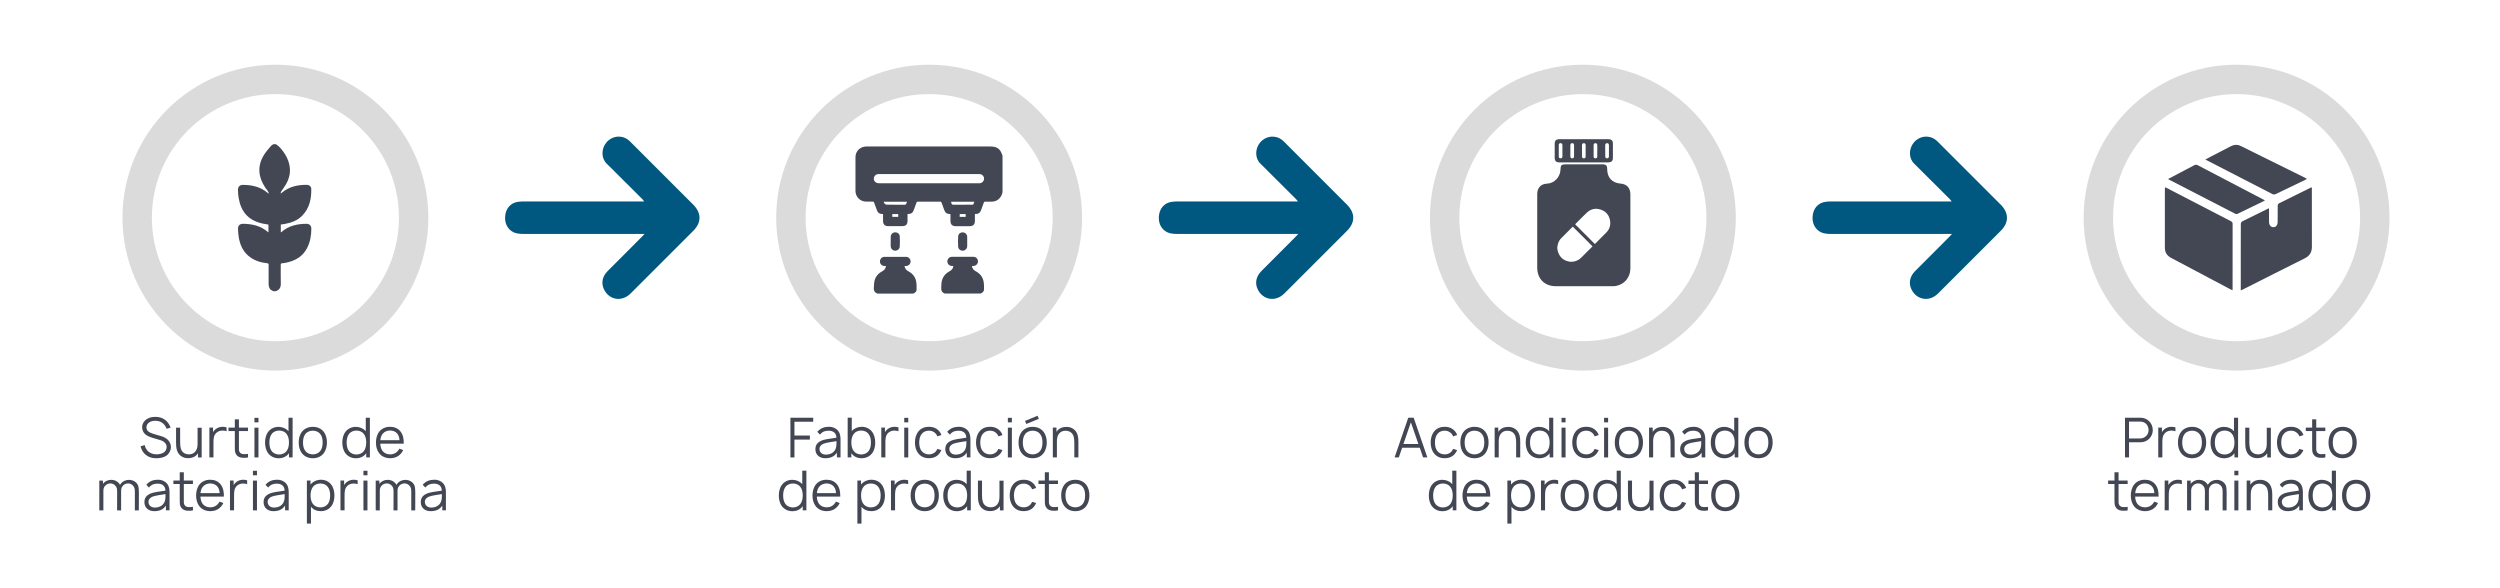 <?xml version="1.0" encoding="UTF-8"?>
<svg id="Capa_1" data-name="Capa 1" xmlns="http://www.w3.org/2000/svg" viewBox="0 0 850 200">
  <defs>
    <style>
      .cls-1 {
        fill: #005880;
      }

      .cls-2 {
        fill: #424753;
      }

      .cls-3 {
        fill: none;
        stroke: #dbdbdb;
        stroke-miterlimit: 10;
        stroke-width: 10px;
      }
    </style>
  </defs>
  <g>
    <g>
      <path class="cls-2" d="m761.86,98.74c0-4.64,0-9.13,0-13.63,0-2.98-.01-5.96.02-8.94,0-.3.2-.76.44-.88,2.92-1.48,5.87-2.91,8.81-4.35.07-.03.15-.04.34-.08,0,1.38,0,2.72,0,4.05,0,.16,0,.33,0,.49.01,1.14.59,1.85,1.5,1.84.89-.01,1.43-.69,1.43-1.8,0-1.84-.01-3.69.02-5.53,0-.26.19-.64.4-.75,3.6-1.81,7.22-3.59,10.84-5.37.07-.03.15-.03.37-.07,0,.31,0,.59,0,.88,0,6.42-.02,12.85.01,19.27.01,1.9-.76,3.14-2.47,3.99-6.98,3.47-13.93,7-20.89,10.51-.24.12-.48.22-.83.38Z"/>
      <path class="cls-2" d="m736.1,63.68c.26.11.46.17.65.27,7.25,3.76,14.51,7.52,21.76,11.26.4.21.58.44.58.92-.02,7.34-.01,14.68-.01,22.02,0,.16-.02.31-.03.54-.27-.12-.49-.21-.69-.32-6.72-3.56-13.43-7.13-20.15-10.67-1.41-.74-2.15-1.84-2.15-3.44,0-6.66,0-13.33,0-19.99,0-.18.03-.36.05-.61Z"/>
      <path class="cls-2" d="m749.83,54.22c.58-.31,1.1-.59,1.63-.86,2.33-1.21,4.67-2.4,6.99-3.62,1.14-.59,2.28-.66,3.43-.09,7.33,3.62,14.65,7.24,21.97,10.86.14.07.27.16.48.29-.19.13-.32.25-.47.32-3.38,1.64-6.77,3.28-10.17,4.89-.29.14-.75.15-1.03,0-7.49-3.84-14.96-7.7-22.44-11.56-.11-.06-.22-.13-.39-.24Z"/>
      <path class="cls-2" d="m770.07,68.18c-3.21,1.57-6.29,3.08-9.39,4.56-.18.08-.48.05-.67-.05-7.56-3.88-15.1-7.78-22.65-11.67-.05-.02-.09-.07-.2-.16.89-.47,1.74-.92,2.59-1.37,2.11-1.11,4.2-2.24,6.32-3.32.29-.15.76-.21,1.02-.07,7.54,3.92,15.06,7.86,22.58,11.81.09.05.17.11.39.26Z"/>
    </g>
    <path class="cls-2" d="m93.78,49c.4.32.86.59,1.2.96,1.78,1.9,3.11,4.04,3.51,6.67.33,2.17-.2,4.17-1.26,6.04-.45.79-1.02,1.5-1.52,2.26-.14.22-.21.49-.32.74l.13.07c.06-.04.13-.08.19-.13,2.5-2.14,5.47-2.81,8.65-2.76.79.01,1.45.58,1.47,1.36.07,3.37-.59,6.52-3.01,9.05-1.64,1.71-3.76,2.49-6.05,2.89-.43.07-.86.13-1.3.19v2.66c.08-.04.14-.06.18-.09,2.45-2.14,5.4-2.81,8.54-2.82,1.05,0,1.66.66,1.66,1.7,0,2.34-.41,4.6-1.52,6.68-1.42,2.68-3.78,4.07-6.63,4.75-.6.14-1.21.24-1.82.3-.34.03-.43.15-.43.48.01,2.13-.04,4.26.02,6.39.04,1.31-.44,2.19-1.7,2.61h-.78c-.53-.21-1.09-.43-1.34-.97-.19-.4-.32-.86-.32-1.3-.03-2.23-.02-4.46,0-6.69,0-.37-.09-.49-.48-.53-2.36-.26-4.57-.96-6.42-2.54-1.85-1.59-2.78-3.7-3.21-6.03-.19-1.02-.26-2.06-.3-3.1-.04-1.1.6-1.76,1.7-1.75,3.14.03,6.09.69,8.53,2.85.02.02.06.02.12.05v-2.63c-.69-.12-1.4-.22-2.09-.37-4.8-1.09-7.29-4.03-8.07-8.85-.14-.85-.18-1.71-.2-2.57-.02-1.07.61-1.71,1.68-1.71,3.13,0,6.05.67,8.5,2.8.04.03.08.05.12.08.01,0,.03,0,.18-.03-.13-.29-.2-.58-.37-.8-1.2-1.52-2.16-3.17-2.61-5.07-.61-2.63,0-5.05,1.4-7.27.66-1.05,1.51-1.99,2.31-2.94.22-.26.57-.41.86-.61.26,0,.52,0,.78,0Z"/>
    <g>
      <path class="cls-2" d="m340.84,65.44c-.06.2-.12.4-.18.6-.48,1.47-1.82,2.49-3.37,2.52-.75.02-1.5.02-2.25,0-.31,0-.46.07-.56.38-.25.74-.57,1.45-.8,2.2-.33,1.08-.94,1.74-2.21,1.59,0,.8,0,1.56,0,2.32,0,1.27-.57,1.85-1.84,1.85-1.58,0-3.16,0-4.73,0-1.14,0-1.74-.6-1.74-1.75,0-.75,0-1.5-.01-2.25,0-.03-.02-.06-.03-.09-.03-.02-.05-.05-.08-.05-1.14.05-1.77-.53-2.08-1.58-.23-.76-.56-1.49-.82-2.24-.09-.27-.22-.38-.52-.38-2.51.01-5.01.01-7.52,0-.27,0-.4.08-.49.34-.3.84-.64,1.67-.93,2.52-.31.9-.9,1.36-1.86,1.33-.06,0-.13.02-.26.04,0,.73,0,1.45,0,2.18,0,1.41-.53,1.93-1.95,1.93-1.55,0-3.09,0-4.64,0-1.13,0-1.73-.62-1.74-1.76,0-.78,0-1.56,0-2.36-.18-.01-.32-.02-.46-.03-.76-.03-1.29-.4-1.56-1.12-.34-.9-.68-1.79-1-2.7-.09-.27-.22-.38-.52-.37-.73.02-1.46.02-2.2,0-2.03-.03-3.62-1.61-3.63-3.64-.02-3.82-.02-7.65,0-11.47,0-2.09,1.63-3.64,3.78-3.64,9.19,0,18.39,0,27.58,0,4.83,0,9.66,0,14.5,0,2.28,0,3.4.82,4.08,3,.01.04.04.09.06.13v12.5Zm-25-3.13c5.6,0,11.2,0,16.79,0,.16,0,.33,0,.49,0,.78-.06,1.41-.68,1.46-1.45.05-.79-.51-1.52-1.29-1.65-.19-.03-.39-.02-.58-.02-11.24,0-22.49,0-33.73,0-.15,0-.29-.01-.44,0-.66.08-1.12.42-1.35,1.04-.38,1.06.4,2.07,1.62,2.07,5.68,0,11.36,0,17.04,0Zm-7.48,6.28h-7.92q.27,1.05,1.27,1c.18,0,.36,0,.54,0,1.75.01,3.51.03,5.26.03.18,0,.44-.06.53-.19.16-.23.22-.53.33-.83Zm22.87,0h-7.85c.14.94.27,1.04.99,1.03,1.85-.02,3.7-.04,5.55-.03,1.17,0,.89.24,1.33-.92,0-.01,0-.03-.02-.08Zm-27.85,4.2v.95h2.02v-.95h-2.02Zm24.95,0h-2.03v.94h2.03v-.94Z"/>
      <path class="cls-2" d="m321.22,99.82c-.91-.36-1.29-1.03-1.2-1.99.07-.74.02-1.51.18-2.23.34-1.48,1.24-2.59,2.58-3.33.9-.5,1.24-.95,1.36-1.84-.19,0-.38.01-.57,0-.84-.06-1.49-.76-1.47-1.59.01-.81.65-1.52,1.48-1.52,2.49-.02,4.98-.02,7.46,0,.82,0,1.46.73,1.47,1.53.01.82-.65,1.52-1.49,1.58-.18.01-.35,0-.57,0,.11.87.57,1.4,1.27,1.77,1.41.76,2.38,1.89,2.69,3.46.18.91.17,1.87.15,2.81-.02.68-.56,1.06-1.14,1.33h-12.21Z"/>
      <path class="cls-2" d="m298.27,99.82c-.91-.39-1.28-1.09-1.17-2.06.08-.79.05-1.6.25-2.36.38-1.44,1.31-2.48,2.62-3.18.7-.37,1.16-.91,1.26-1.77-.2,0-.36,0-.52,0-.87-.04-1.55-.74-1.53-1.58.01-.83.67-1.53,1.52-1.54,2.45-.02,4.91-.02,7.37,0,.87,0,1.54.73,1.53,1.57,0,.83-.67,1.5-1.52,1.54-.16,0-.32,0-.54,0,.11.84.55,1.39,1.25,1.76,1.38.73,2.36,1.83,2.68,3.36.2.97.19,2,.16,3-.02.67-.58,1.01-1.15,1.26h-12.21Z"/>
      <path class="cls-2" d="m302.84,82.07c0-.52-.01-1.04,0-1.56.03-.84.63-1.46,1.43-1.51.84-.05,1.59.48,1.64,1.32.07,1.18.07,2.37,0,3.56-.04.81-.81,1.39-1.58,1.36-.84-.04-1.47-.69-1.5-1.56-.01-.54,0-1.07,0-1.61Z"/>
      <path class="cls-2" d="m328.85,82.12c0,.54.02,1.07,0,1.61-.03.82-.64,1.44-1.45,1.51-.77.06-1.57-.51-1.62-1.31-.07-1.2-.08-2.41,0-3.6.05-.85.79-1.37,1.64-1.32.79.05,1.4.68,1.43,1.51.02.54,0,1.07,0,1.61Z"/>
    </g>
    <circle class="cls-3" cx="93.64" cy="74" r="47"/>
    <path class="cls-1" d="m219.12,79.54h-1.57c-13.15,0-26.3,0-39.45,0-.82,0-1.67-.03-2.46-.21-2.51-.57-4.07-2.86-3.91-5.58.16-2.84,1.82-4.78,4.44-5.14.67-.09,1.36-.12,2.04-.12,13.11,0,26.23,0,39.34,0h1.48c-.27-.34-.41-.56-.59-.74-4.07-4.06-8.13-8.12-12.22-12.17-1.82-1.81-1.85-5.02-.02-7.17,1.94-2.27,5.13-2.63,7.44-.82.39.31.75.67,1.1,1.03,6.99,6.98,13.98,13.97,20.96,20.96,2.83,2.83,2.84,6.07.03,8.88-7.11,7.11-14.22,14.24-21.35,21.34-2.95,2.94-7.29,2.22-9.04-1.45-1-2.1-.57-4.36,1.27-6.2,3.82-3.85,7.67-7.68,11.5-11.52.27-.27.53-.56,1-1.06Z"/>
    <circle class="cls-3" cx="315.91" cy="74" r="47"/>
    <path class="cls-1" d="m441.39,79.54h-1.57c-13.15,0-26.3,0-39.45,0-.82,0-1.67-.03-2.46-.21-2.51-.57-4.07-2.86-3.91-5.58.16-2.84,1.82-4.78,4.44-5.14.67-.09,1.36-.12,2.04-.12,13.11,0,26.23,0,39.34,0h1.48c-.27-.34-.41-.56-.59-.74-4.07-4.06-8.13-8.12-12.22-12.17-1.82-1.81-1.85-5.02-.02-7.17,1.94-2.27,5.13-2.63,7.44-.82.39.31.75.67,1.1,1.03,6.99,6.98,13.98,13.97,20.96,20.96,2.83,2.83,2.84,6.07.03,8.88-7.11,7.11-14.22,14.24-21.35,21.34-2.95,2.94-7.29,2.22-9.04-1.45-1-2.1-.57-4.36,1.27-6.2,3.82-3.85,7.67-7.68,11.5-11.52.27-.27.53-.56,1-1.06Z"/>
    <circle class="cls-3" cx="538.18" cy="74" r="47"/>
    <path class="cls-1" d="m663.66,79.54h-1.57c-13.15,0-26.3,0-39.45,0-.82,0-1.67-.03-2.46-.21-2.51-.57-4.07-2.86-3.91-5.58.16-2.84,1.82-4.78,4.44-5.14.67-.09,1.36-.12,2.04-.12,13.11,0,26.23,0,39.34,0h1.48c-.27-.34-.41-.56-.59-.74-4.07-4.06-8.13-8.12-12.22-12.17-1.82-1.81-1.85-5.02-.02-7.17,1.94-2.27,5.13-2.63,7.44-.82.39.31.75.67,1.1,1.03,6.99,6.98,13.98,13.97,20.96,20.96,2.83,2.83,2.84,6.07.03,8.88-7.11,7.11-14.22,14.24-21.35,21.34-2.95,2.94-7.29,2.22-9.04-1.45-1-2.1-.57-4.36,1.27-6.2,3.82-3.85,7.67-7.68,11.5-11.52.27-.27.53-.56,1-1.06Z"/>
    <circle class="cls-3" cx="760.44" cy="74" r="47"/>
    <g>
      <path class="cls-2" d="m56.65,145.79c-.36-.9-.86-1.67-1.67-2.16-.56-.34-1.35-.56-2.1-.56-.71-.02-1.43.13-1.99.43-.67.38-1.11,1.07-1.11,1.78,0,.49.17.96.51,1.28.41.43,1.14.73,1.89.96l2.42.71c.96.26,1.78.66,2.44,1.29s1.09,1.56,1.07,2.49c0,1.11-.6,2.25-1.52,2.91-.94.66-2.19.88-3.47.88-1.72,0-3.04-.53-4.16-1.73-.6-.67-.97-1.58-1.16-2.33l1.39-.41c.15.64.38,1.22.9,1.84.69.83,1.86,1.31,3.09,1.31.9,0,1.95-.24,2.59-.69.62-.45.88-1.16.88-1.82,0-.56-.21-1.07-.62-1.46-.45-.45-1.05-.75-1.76-.94l-2.48-.73c-.88-.28-1.78-.6-2.49-1.26-.66-.6-.98-1.54-.98-2.34,0-1.24.84-2.4,1.93-2.94.84-.45,1.76-.56,2.63-.56.96,0,1.99.22,2.79.71,1.11.64,1.89,1.69,2.34,2.96l-1.37.38Z"/>
      <path class="cls-2" d="m68.57,145.4v10.13h-1.24v-1.42c-.13.21-.3.41-.49.6-.68.69-1.63,1.01-2.53,1.05-.99.08-2.03-.11-2.87-.79-1.41-1.05-1.59-2.85-1.58-4.65v-4.91h1.39v4.88c0,1.58.17,2.89,1.18,3.64.54.39,1.22.58,1.97.54.66-.02,1.28-.24,1.73-.66.49-.43.81-1.05.94-1.74.09-.43.11-.92.11-1.44v-5.21h1.39Z"/>
      <path class="cls-2" d="m77.03,145.3v1.33c-.43-.17-.92-.24-1.46-.23-.81.02-1.52.3-2.01.77-.96.9-.98,2.06-.98,3.53v4.82h-1.39v-10.13h1.24v1.52c.21-.36.49-.66.84-.96.66-.56,1.54-.83,2.38-.84.47,0,.92.06,1.37.19Z"/>
      <path class="cls-2" d="m81.23,151.81c0,.84-.06,1.37.21,1.82.21.47.69.71,1.22.77.53.04,1.14.02,1.67-.08v1.2c-.66.17-1.52.19-2.18.09-.9-.13-1.54-.51-1.97-1.28-.38-.71-.34-1.5-.34-2.49v-5.27h-2.16v-1.18h2.16v-2.81h1.39v2.81h3.09v1.18h-3.09v5.23Z"/>
      <path class="cls-2" d="m87.88,142.06v1.54h-1.37v-1.54h1.37Zm0,3.34v10.13h-1.37v-10.13h1.37Z"/>
      <path class="cls-2" d="m99.49,142.02v13.5h-1.24v-1.42c-.79,1.12-2.04,1.71-3.51,1.71-1.39,0-2.66-.56-3.51-1.63-.84-1.09-1.11-2.42-1.11-3.73s.3-2.66,1.11-3.69c.81-1.05,2.08-1.63,3.45-1.63s2.59.54,3.41,1.46v-4.56h1.39Zm-1.24,8.42c0-1.07-.22-2.16-.83-2.93-.58-.75-1.52-1.12-2.51-1.12s-1.97.39-2.55,1.2c-.56.75-.77,1.8-.77,2.85s.19,2.12.75,2.87c.58.81,1.56,1.22,2.55,1.22s1.95-.39,2.53-1.14c.6-.75.83-1.86.83-2.94Z"/>
      <path class="cls-2" d="m102.7,154.15c-.86-1.07-1.14-2.38-1.14-3.71s.3-2.64,1.14-3.69c.82-1.05,2.19-1.63,3.66-1.63s2.79.54,3.66,1.63c.86,1.09,1.14,2.4,1.14,3.69s-.3,2.62-1.14,3.71c-.88,1.12-2.19,1.65-3.66,1.65s-2.79-.54-3.66-1.65Zm6.21-6.56c-.58-.77-1.54-1.16-2.55-1.16s-1.99.39-2.55,1.16c-.6.77-.79,1.84-.79,2.85s.19,2.1.79,2.87c.56.77,1.54,1.18,2.55,1.18s1.97-.41,2.55-1.18c.6-.77.79-1.82.79-2.87s-.19-2.08-.79-2.85Z"/>
      <path class="cls-2" d="m125.76,142.02v13.5h-1.24v-1.42c-.79,1.12-2.04,1.71-3.51,1.71-1.39,0-2.66-.56-3.51-1.63-.84-1.09-1.11-2.42-1.11-3.73s.3-2.66,1.11-3.69c.81-1.05,2.08-1.63,3.45-1.63s2.59.54,3.41,1.46v-4.56h1.39Zm-1.24,8.42c0-1.07-.22-2.16-.83-2.93-.58-.75-1.52-1.12-2.51-1.12s-1.97.39-2.55,1.2c-.56.75-.77,1.8-.77,2.85s.19,2.12.75,2.87c.58.81,1.56,1.22,2.55,1.22s1.95-.39,2.53-1.14c.6-.75.83-1.86.83-2.94Z"/>
      <path class="cls-2" d="m130.05,153.31c.58.77,1.56,1.18,2.57,1.18.71,0,1.37-.17,1.93-.53.53-.36.94-.83,1.24-1.42l1.29.49c-.41.92-1.07,1.63-1.84,2.1-.77.45-1.69.67-2.59.67-1.44,0-2.85-.56-3.69-1.65-.84-1.07-1.14-2.38-1.14-3.66s.3-2.68,1.14-3.75c.88-1.09,2.19-1.63,3.66-1.63s2.68.51,3.56,1.61c.88,1.11,1.12,2.57,1.09,4.12h-7.97c.04.9.24,1.78.75,2.46Zm.02-5.78c-.47.6-.67,1.35-.75,2.14h6.51c-.06-.84-.23-1.56-.69-2.16-.56-.75-1.54-1.14-2.51-1.14s-1.95.38-2.55,1.16Z"/>
      <path class="cls-2" d="m47.22,167.3l-.02,6.23h-1.35v-6.17c0-1.12-.06-1.8-.83-2.44-.39-.36-.92-.56-1.46-.56-.73,0-1.41.32-1.84.86-.47.56-.54,1.12-.54,1.78v6.53h-1.37l.02-6.17c0-1.12-.06-1.8-.83-2.44-.39-.36-.94-.56-1.48-.56-.71,0-1.39.32-1.84.86-.45.56-.53,1.12-.53,1.78v6.53h-1.39v-10.13h1.24v1.11c.64-.88,1.72-1.37,2.81-1.37.75,0,1.59.23,2.21.75.38.3.62.62.79.96l.17-.26c.64-.92,1.73-1.44,2.87-1.44.75,0,1.59.23,2.21.75,1.11.92,1.14,1.93,1.14,3.41Z"/>
      <path class="cls-2" d="m56.41,173.52v-1.63c-.9,1.39-2.25,1.91-3.99,1.91-1.93,0-3.32-1.18-3.32-3.06,0-1.28.53-2.16,1.78-2.79,1.24-.64,3.21-.79,5.36-1.13-.02-1.63-1.13-2.38-2.63-2.38-1.07,0-2.06.22-2.96,1.33l-.9-.94c1.05-1.26,2.42-1.73,4.03-1.73,1.01,0,1.99.38,2.64.96.94.79,1.22,2.03,1.22,3.21v6.25h-1.24Zm-.13-5.53c-1.69.26-2.87.45-3.51.6-1.28.26-2.29.94-2.29,2.03,0,1.18.9,1.95,2.16,1.95,1.46,0,2.62-.58,3.22-1.73.39-.77.41-1.54.41-2.85Z"/>
      <path class="cls-2" d="m62.5,169.81c0,.84-.06,1.37.21,1.82.21.47.69.71,1.22.77.53.04,1.14.02,1.67-.08v1.2c-.66.17-1.52.19-2.18.09-.9-.13-1.54-.51-1.97-1.28-.38-.71-.34-1.5-.34-2.49v-5.27h-2.16v-1.18h2.16v-2.81h1.39v2.81h3.09v1.18h-3.09v5.23Z"/>
      <path class="cls-2" d="m68.9,171.31c.58.77,1.56,1.18,2.57,1.18.71,0,1.37-.17,1.93-.53.53-.36.94-.83,1.24-1.42l1.29.49c-.41.92-1.07,1.63-1.84,2.1-.77.45-1.69.67-2.59.67-1.44,0-2.85-.56-3.69-1.65-.84-1.07-1.14-2.38-1.14-3.66s.3-2.68,1.14-3.75c.88-1.09,2.19-1.63,3.66-1.63s2.68.51,3.56,1.61c.88,1.11,1.12,2.57,1.09,4.12h-7.97c.04.9.24,1.78.75,2.46Zm.02-5.78c-.47.6-.68,1.35-.75,2.14h6.51c-.06-.84-.23-1.56-.69-2.16-.56-.75-1.54-1.14-2.51-1.14s-1.95.38-2.55,1.16Z"/>
      <path class="cls-2" d="m84.03,163.3v1.33c-.43-.17-.92-.24-1.46-.23-.81.02-1.52.3-2.01.77-.96.9-.98,2.06-.98,3.53v4.82h-1.39v-10.13h1.24v1.52c.21-.36.49-.66.84-.96.66-.56,1.54-.83,2.38-.84.47,0,.92.06,1.37.19Z"/>
      <path class="cls-2" d="m87.37,160.06v1.54h-1.37v-1.54h1.37Zm0,3.34v10.13h-1.37v-10.13h1.37Z"/>
      <path class="cls-2" d="m96.93,173.52v-1.63c-.9,1.39-2.25,1.91-3.99,1.91-1.93,0-3.32-1.18-3.32-3.06,0-1.28.53-2.16,1.78-2.79,1.24-.64,3.21-.79,5.36-1.13-.02-1.63-1.13-2.38-2.63-2.38-1.07,0-2.06.22-2.96,1.33l-.9-.94c1.05-1.26,2.42-1.73,4.03-1.73,1.01,0,1.99.38,2.64.96.94.79,1.22,2.03,1.22,3.21v6.25h-1.24Zm-.13-5.53c-1.69.26-2.87.45-3.51.6-1.28.26-2.29.94-2.29,2.03,0,1.18.9,1.95,2.16,1.95,1.46,0,2.62-.58,3.22-1.73.39-.77.41-1.54.41-2.85Z"/>
      <path class="cls-2" d="m113.71,168.44c0,1.31-.26,2.64-1.11,3.73-.84,1.07-2.12,1.63-3.51,1.63s-2.57-.51-3.36-1.5v5.72h-1.39v-14.63h1.24v1.37c.81-1.05,2.16-1.65,3.56-1.65s2.64.58,3.45,1.63c.81,1.03,1.11,2.4,1.11,3.69Zm-1.46,0c0-1.05-.21-2.1-.77-2.85-.58-.81-1.52-1.2-2.55-1.2s-1.93.38-2.51,1.12c-.6.77-.83,1.86-.83,2.93s.22,2.19.83,2.94c.58.75,1.54,1.14,2.53,1.14s1.97-.41,2.55-1.22c.56-.75.75-1.8.75-2.87Z"/>
      <path class="cls-2" d="m121.6,163.3v1.33c-.43-.17-.92-.24-1.46-.23-.81.02-1.52.3-2.01.77-.96.9-.98,2.06-.98,3.53v4.82h-1.39v-10.13h1.24v1.52c.21-.36.49-.66.84-.96.66-.56,1.54-.83,2.38-.84.47,0,.92.06,1.37.19Z"/>
      <path class="cls-2" d="m124.94,160.06v1.54h-1.37v-1.54h1.37Zm0,3.34v10.13h-1.37v-10.13h1.37Z"/>
      <path class="cls-2" d="m141.2,167.3l-.02,6.23h-1.35v-6.17c0-1.12-.06-1.8-.83-2.44-.39-.36-.92-.56-1.46-.56-.73,0-1.41.32-1.84.86-.47.56-.54,1.12-.54,1.78v6.53h-1.37l.02-6.17c0-1.12-.06-1.8-.83-2.44-.39-.36-.94-.56-1.48-.56-.71,0-1.39.32-1.84.86-.45.56-.53,1.12-.53,1.78v6.53h-1.39v-10.13h1.24v1.11c.64-.88,1.72-1.37,2.81-1.37.75,0,1.59.23,2.21.75.38.3.62.62.79.96l.17-.26c.64-.92,1.73-1.44,2.87-1.44.75,0,1.59.23,2.21.75,1.11.92,1.14,1.93,1.14,3.41Z"/>
      <path class="cls-2" d="m150.38,173.52v-1.63c-.9,1.39-2.25,1.91-3.99,1.91-1.93,0-3.32-1.18-3.32-3.06,0-1.28.53-2.16,1.78-2.79,1.24-.64,3.21-.79,5.36-1.13-.02-1.63-1.13-2.38-2.63-2.38-1.07,0-2.06.22-2.96,1.33l-.9-.94c1.05-1.26,2.42-1.73,4.03-1.73,1.01,0,1.99.38,2.64.96.94.79,1.22,2.03,1.22,3.21v6.25h-1.24Zm-.13-5.53c-1.69.26-2.87.45-3.51.6-1.28.26-2.29.94-2.29,2.03,0,1.18.9,1.95,2.16,1.95,1.46,0,2.62-.58,3.22-1.73.39-.77.41-1.54.41-2.85Z"/>
    </g>
    <g>
      <path class="cls-2" d="m270.11,143.39v4.69h5.25v1.39h-5.25v6.06h-1.37v-13.5h7.75v1.37h-6.38Z"/>
      <path class="cls-2" d="m284.55,155.52v-1.63c-.9,1.39-2.25,1.91-3.99,1.91-1.93,0-3.32-1.18-3.32-3.06,0-1.28.53-2.16,1.78-2.79,1.24-.64,3.21-.79,5.36-1.13-.02-1.63-1.13-2.38-2.63-2.38-1.07,0-2.06.22-2.96,1.33l-.9-.94c1.05-1.26,2.42-1.73,4.03-1.73,1.01,0,1.99.38,2.64.96.94.79,1.22,2.03,1.22,3.21v6.25h-1.24Zm-.13-5.53c-1.69.26-2.87.45-3.51.6-1.28.26-2.29.94-2.29,2.03,0,1.18.9,1.95,2.16,1.95,1.46,0,2.62-.58,3.22-1.73.39-.77.41-1.54.41-2.85Z"/>
      <path class="cls-2" d="m297.58,150.44c0,1.31-.26,2.64-1.11,3.73-.84,1.07-2.12,1.63-3.51,1.63-1.46,0-2.72-.58-3.51-1.71v1.42h-1.24v-13.5h1.39v4.56c.83-.92,2.08-1.46,3.41-1.46s2.64.58,3.45,1.63c.81,1.03,1.11,2.4,1.11,3.69Zm-1.46,0c0-1.05-.21-2.1-.77-2.85-.58-.81-1.52-1.2-2.55-1.2s-1.93.38-2.51,1.12c-.6.77-.83,1.86-.83,2.93s.22,2.19.83,2.94c.58.75,1.54,1.14,2.53,1.14s1.97-.41,2.55-1.22c.56-.75.75-1.8.75-2.87Z"/>
      <path class="cls-2" d="m305.48,145.3v1.33c-.43-.17-.92-.24-1.46-.23-.81.02-1.52.3-2.01.77-.96.9-.98,2.06-.98,3.53v4.82h-1.39v-10.13h1.24v1.52c.21-.36.49-.66.84-.96.66-.56,1.54-.83,2.38-.84.47,0,.92.06,1.37.19Z"/>
      <path class="cls-2" d="m308.81,142.06v1.54h-1.37v-1.54h1.37Zm0,3.34v10.13h-1.37v-10.13h1.37Z"/>
      <path class="cls-2" d="m318.71,148.36c-.21-.56-.64-1.11-1.14-1.42-.51-.36-1.11-.51-1.74-.51-1.01,0-1.93.39-2.51,1.18-.6.77-.77,1.82-.79,2.85.02,1.03.19,2.08.79,2.85.58.77,1.5,1.18,2.51,1.18.64,0,1.26-.15,1.78-.51.51-.32.84-.79,1.09-1.35l1.37.39c-.34.83-.88,1.58-1.59,2.04-.77.51-1.59.73-2.64.73-1.52,0-2.76-.53-3.62-1.65-.86-1.09-1.13-2.4-1.14-3.69.02-1.33.3-2.64,1.14-3.71.88-1.11,2.1-1.63,3.64-1.63.96,0,1.74.19,2.51.66.77.49,1.43,1.24,1.71,2.14l-1.35.45Z"/>
      <path class="cls-2" d="m328.71,155.52v-1.63c-.9,1.39-2.25,1.91-3.99,1.91-1.93,0-3.32-1.18-3.32-3.06,0-1.28.53-2.16,1.78-2.79,1.24-.64,3.21-.79,5.36-1.13-.02-1.63-1.13-2.38-2.63-2.38-1.07,0-2.06.22-2.96,1.33l-.9-.94c1.05-1.26,2.42-1.73,4.03-1.73,1.01,0,1.99.38,2.64.96.94.79,1.22,2.03,1.22,3.21v6.25h-1.24Zm-.13-5.53c-1.69.26-2.87.45-3.51.6-1.28.26-2.29.94-2.29,2.03,0,1.18.9,1.95,2.16,1.95,1.46,0,2.62-.58,3.22-1.73.39-.77.41-1.54.41-2.85Z"/>
      <path class="cls-2" d="m339.47,148.36c-.21-.56-.64-1.11-1.14-1.42-.51-.36-1.11-.51-1.74-.51-1.01,0-1.93.39-2.51,1.18-.6.77-.77,1.82-.79,2.85.02,1.03.19,2.08.79,2.85.58.77,1.5,1.18,2.51,1.18.64,0,1.26-.15,1.78-.51.51-.32.84-.79,1.09-1.35l1.37.39c-.34.83-.88,1.58-1.59,2.04-.77.51-1.59.73-2.64.73-1.52,0-2.76-.53-3.62-1.65-.86-1.09-1.13-2.4-1.14-3.69.02-1.33.3-2.64,1.14-3.71.88-1.11,2.1-1.63,3.64-1.63.96,0,1.74.19,2.51.66.77.49,1.43,1.24,1.71,2.14l-1.35.45Z"/>
      <path class="cls-2" d="m344.04,142.06v1.54h-1.37v-1.54h1.37Zm0,3.34v10.13h-1.37v-10.13h1.37Z"/>
      <path class="cls-2" d="m347.44,154.15c-.86-1.07-1.14-2.38-1.14-3.71s.3-2.64,1.14-3.69c.82-1.05,2.19-1.63,3.66-1.63s2.79.54,3.66,1.63c.86,1.09,1.14,2.4,1.14,3.69s-.3,2.62-1.14,3.71c-.88,1.12-2.19,1.65-3.66,1.65s-2.79-.54-3.66-1.65Zm6.21-6.56c-.58-.77-1.54-1.16-2.55-1.16s-1.99.39-2.55,1.16c-.6.77-.79,1.84-.79,2.85s.19,2.1.79,2.87c.56.77,1.54,1.18,2.55,1.18s1.97-.41,2.55-1.18c.6-.77.79-1.82.79-2.87s-.19-2.08-.79-2.85Zm-.45-5.19l-.43-1.05-4.26,1.76.43,1.05,4.26-1.76Z"/>
      <path class="cls-2" d="m366.66,150.61v4.91h-1.39v-4.88c0-1.58-.17-2.89-1.18-3.64-.54-.39-1.22-.58-1.97-.54-.66.02-1.27.24-1.72.66-.49.43-.81,1.05-.94,1.74-.09.43-.11.92-.11,1.44v5.21h-1.39v-10.13h1.24v1.43c.13-.21.3-.41.49-.6.67-.69,1.63-1.01,2.53-1.05.99-.08,2.03.11,2.87.79,1.41,1.05,1.59,2.85,1.58,4.65Z"/>
      <path class="cls-2" d="m274.17,160.02v13.5h-1.24v-1.42c-.79,1.12-2.04,1.71-3.51,1.71-1.39,0-2.66-.56-3.51-1.63-.84-1.09-1.11-2.42-1.11-3.73s.3-2.66,1.11-3.69c.81-1.05,2.08-1.63,3.45-1.63s2.59.54,3.41,1.46v-4.56h1.39Zm-1.24,8.42c0-1.07-.22-2.16-.83-2.93-.58-.75-1.52-1.12-2.51-1.12s-1.97.39-2.55,1.2c-.56.75-.77,1.8-.77,2.85s.19,2.12.75,2.87c.58.81,1.56,1.22,2.55,1.22s1.95-.39,2.53-1.14c.6-.75.83-1.86.83-2.94Z"/>
      <path class="cls-2" d="m278.47,171.31c.58.77,1.56,1.18,2.57,1.18.71,0,1.37-.17,1.93-.53.53-.36.94-.83,1.24-1.42l1.29.49c-.41.92-1.07,1.63-1.84,2.1-.77.45-1.69.67-2.59.67-1.44,0-2.85-.56-3.69-1.65-.84-1.07-1.14-2.38-1.14-3.66s.3-2.68,1.14-3.75c.88-1.09,2.19-1.63,3.66-1.63s2.68.51,3.56,1.61c.88,1.11,1.12,2.57,1.09,4.12h-7.97c.04.9.24,1.78.75,2.46Zm.02-5.78c-.47.6-.67,1.35-.75,2.14h6.51c-.06-.84-.23-1.56-.69-2.16-.56-.75-1.54-1.14-2.51-1.14s-1.95.38-2.55,1.16Z"/>
      <path class="cls-2" d="m300.88,168.44c0,1.31-.26,2.64-1.11,3.73-.84,1.07-2.12,1.63-3.51,1.63s-2.57-.51-3.36-1.5v5.72h-1.39v-14.63h1.24v1.37c.81-1.05,2.16-1.65,3.56-1.65s2.64.58,3.45,1.63c.81,1.03,1.11,2.4,1.11,3.69Zm-1.46,0c0-1.05-.21-2.1-.77-2.85-.58-.81-1.52-1.2-2.55-1.2s-1.93.38-2.51,1.12c-.6.77-.83,1.86-.83,2.93s.22,2.19.83,2.94c.58.75,1.54,1.14,2.53,1.14s1.97-.41,2.55-1.22c.56-.75.75-1.8.75-2.87Z"/>
      <path class="cls-2" d="m308.77,163.3v1.33c-.43-.17-.92-.24-1.46-.23-.81.02-1.52.3-2.01.77-.96.9-.98,2.06-.98,3.53v4.82h-1.39v-10.13h1.24v1.52c.21-.36.49-.66.84-.96.66-.56,1.54-.83,2.38-.84.47,0,.92.06,1.37.19Z"/>
      <path class="cls-2" d="m310.75,172.15c-.86-1.07-1.14-2.38-1.14-3.71s.3-2.64,1.14-3.69c.82-1.05,2.19-1.63,3.66-1.63s2.79.54,3.66,1.63c.86,1.09,1.14,2.4,1.14,3.69s-.3,2.62-1.14,3.71c-.88,1.12-2.19,1.65-3.66,1.65s-2.79-.54-3.66-1.65Zm6.21-6.56c-.58-.77-1.54-1.16-2.55-1.16s-1.99.39-2.55,1.16c-.6.77-.79,1.84-.79,2.85s.19,2.1.79,2.87c.56.77,1.54,1.18,2.55,1.18s1.97-.41,2.55-1.18c.6-.77.79-1.82.79-2.87s-.19-2.08-.79-2.85Z"/>
      <path class="cls-2" d="m330.07,160.02v13.5h-1.24v-1.42c-.79,1.12-2.04,1.71-3.51,1.71-1.39,0-2.66-.56-3.51-1.63-.84-1.09-1.11-2.42-1.11-3.73s.3-2.66,1.11-3.69c.81-1.05,2.08-1.63,3.45-1.63s2.59.54,3.41,1.46v-4.56h1.39Zm-1.24,8.42c0-1.07-.22-2.16-.83-2.93-.58-.75-1.52-1.12-2.51-1.12s-1.97.39-2.55,1.2c-.56.75-.77,1.8-.77,2.85s.19,2.12.75,2.87c.58.81,1.56,1.22,2.55,1.22s1.95-.39,2.53-1.14c.6-.75.83-1.86.83-2.94Z"/>
      <path class="cls-2" d="m341.21,163.4v10.13h-1.24v-1.42c-.13.21-.3.41-.49.6-.68.69-1.63,1.01-2.53,1.05-.99.08-2.03-.11-2.87-.79-1.41-1.05-1.59-2.85-1.58-4.65v-4.91h1.39v4.88c0,1.58.17,2.89,1.18,3.64.54.39,1.22.58,1.97.54.66-.02,1.28-.24,1.73-.66.49-.43.81-1.05.94-1.74.09-.43.11-.92.11-1.44v-5.21h1.39Z"/>
      <path class="cls-2" d="m350.92,166.36c-.21-.56-.64-1.11-1.14-1.42-.51-.36-1.11-.51-1.74-.51-1.01,0-1.93.39-2.51,1.18-.6.77-.77,1.82-.79,2.85.02,1.03.19,2.08.79,2.85.58.77,1.5,1.18,2.51,1.18.64,0,1.26-.15,1.78-.51.51-.32.84-.79,1.09-1.35l1.37.39c-.34.83-.88,1.58-1.59,2.04-.77.51-1.59.73-2.64.73-1.52,0-2.76-.53-3.62-1.65-.86-1.09-1.13-2.4-1.14-3.69.02-1.33.3-2.64,1.14-3.71.88-1.11,2.1-1.63,3.64-1.63.96,0,1.74.19,2.51.66.77.49,1.43,1.24,1.71,2.14l-1.35.45Z"/>
      <path class="cls-2" d="m356.63,169.81c0,.84-.06,1.37.21,1.82.21.47.69.71,1.22.77.53.04,1.14.02,1.67-.08v1.2c-.66.17-1.52.19-2.18.09-.9-.13-1.54-.51-1.97-1.28-.38-.71-.34-1.5-.34-2.49v-5.27h-2.16v-1.18h2.16v-2.81h1.39v2.81h3.09v1.18h-3.09v5.23Z"/>
      <path class="cls-2" d="m361.94,172.15c-.86-1.07-1.14-2.38-1.14-3.71s.3-2.64,1.14-3.69c.82-1.05,2.19-1.63,3.66-1.63s2.79.54,3.66,1.63c.86,1.09,1.14,2.4,1.14,3.69s-.3,2.62-1.14,3.71c-.88,1.12-2.19,1.65-3.66,1.65s-2.79-.54-3.66-1.65Zm6.21-6.56c-.58-.77-1.54-1.16-2.55-1.16s-1.99.39-2.55,1.16c-.6.77-.79,1.84-.79,2.85s.19,2.1.79,2.87c.56.77,1.54,1.18,2.55,1.18s1.97-.41,2.55-1.18c.6-.77.79-1.82.79-2.87s-.19-2.08-.79-2.85Z"/>
    </g>
    <g>
      <path class="cls-2" d="m482.7,152.24h-5.98l-1.12,3.28h-1.44l4.65-13.5h1.84l4.65,13.5h-1.44l-1.14-3.28Zm-.45-1.29l-2.55-7.37-2.53,7.37h5.08Z"/>
      <path class="cls-2" d="m494.06,148.36c-.21-.56-.64-1.11-1.14-1.42-.51-.36-1.11-.51-1.74-.51-1.01,0-1.93.39-2.51,1.18-.6.77-.77,1.82-.79,2.85.02,1.03.19,2.08.79,2.85.58.77,1.5,1.18,2.51,1.18.64,0,1.26-.15,1.78-.51.51-.32.84-.79,1.09-1.35l1.37.39c-.34.83-.88,1.58-1.59,2.04-.77.51-1.59.73-2.64.73-1.52,0-2.76-.53-3.62-1.65-.86-1.09-1.13-2.4-1.14-3.69.02-1.33.3-2.64,1.14-3.71.88-1.11,2.1-1.63,3.64-1.63.96,0,1.74.19,2.51.66.77.49,1.43,1.24,1.71,2.14l-1.35.45Z"/>
      <path class="cls-2" d="m497.66,154.15c-.86-1.07-1.14-2.38-1.14-3.71s.3-2.64,1.14-3.69c.82-1.05,2.19-1.63,3.66-1.63s2.79.54,3.66,1.63c.86,1.09,1.14,2.4,1.14,3.69s-.3,2.62-1.14,3.71c-.88,1.12-2.19,1.65-3.66,1.65s-2.79-.54-3.66-1.65Zm6.21-6.56c-.58-.77-1.54-1.16-2.55-1.16s-1.99.39-2.55,1.16c-.6.77-.79,1.84-.79,2.85s.19,2.1.79,2.87c.56.77,1.54,1.18,2.55,1.18s1.97-.41,2.55-1.18c.6-.77.79-1.82.79-2.87s-.19-2.08-.79-2.85Z"/>
      <path class="cls-2" d="m516.88,150.61v4.91h-1.39v-4.88c0-1.58-.17-2.89-1.18-3.64-.54-.39-1.22-.58-1.97-.54-.66.02-1.28.24-1.72.66-.49.43-.81,1.05-.94,1.74-.09.43-.11.92-.11,1.44v5.21h-1.39v-10.13h1.24v1.43c.13-.21.3-.41.49-.6.67-.69,1.63-1.01,2.53-1.05.99-.08,2.03.11,2.87.79,1.41,1.05,1.59,2.85,1.58,4.65Z"/>
      <path class="cls-2" d="m528.11,142.02v13.5h-1.24v-1.42c-.79,1.12-2.04,1.71-3.51,1.71-1.39,0-2.66-.56-3.51-1.63-.84-1.09-1.11-2.42-1.11-3.73s.3-2.66,1.11-3.69c.81-1.05,2.08-1.63,3.45-1.63s2.59.54,3.41,1.46v-4.56h1.39Zm-1.24,8.42c0-1.07-.22-2.16-.83-2.93-.58-.75-1.52-1.12-2.51-1.12s-1.97.39-2.55,1.2c-.56.75-.77,1.8-.77,2.85s.19,2.12.75,2.87c.58.81,1.56,1.22,2.55,1.22s1.95-.39,2.53-1.14c.6-.75.83-1.86.83-2.94Z"/>
      <path class="cls-2" d="m532.29,142.06v1.54h-1.37v-1.54h1.37Zm0,3.34v10.13h-1.37v-10.13h1.37Z"/>
      <path class="cls-2" d="m542.19,148.36c-.21-.56-.64-1.11-1.14-1.42-.51-.36-1.11-.51-1.74-.51-1.01,0-1.93.39-2.51,1.18-.6.77-.77,1.82-.79,2.85.02,1.03.19,2.08.79,2.85.58.77,1.5,1.18,2.51,1.18.64,0,1.26-.15,1.78-.51.51-.32.84-.79,1.09-1.35l1.37.39c-.34.83-.88,1.58-1.59,2.04-.77.51-1.59.73-2.64.73-1.52,0-2.76-.53-3.62-1.65-.86-1.09-1.13-2.4-1.14-3.69.02-1.33.3-2.64,1.14-3.71.88-1.11,2.1-1.63,3.64-1.63.96,0,1.74.19,2.51.66.77.49,1.43,1.24,1.71,2.14l-1.35.45Z"/>
      <path class="cls-2" d="m546.76,142.06v1.54h-1.37v-1.54h1.37Zm0,3.34v10.13h-1.37v-10.13h1.37Z"/>
      <path class="cls-2" d="m550.16,154.15c-.86-1.07-1.14-2.38-1.14-3.71s.3-2.64,1.14-3.69c.82-1.05,2.19-1.63,3.66-1.63s2.79.54,3.66,1.63c.86,1.09,1.14,2.4,1.14,3.69s-.3,2.62-1.14,3.71c-.88,1.12-2.19,1.65-3.66,1.65s-2.79-.54-3.66-1.65Zm6.21-6.56c-.58-.77-1.54-1.16-2.55-1.16s-1.99.39-2.55,1.16c-.6.77-.79,1.84-.79,2.85s.19,2.1.79,2.87c.56.77,1.54,1.18,2.55,1.18s1.97-.41,2.55-1.18c.6-.77.79-1.82.79-2.87s-.19-2.08-.79-2.85Z"/>
      <path class="cls-2" d="m569.38,150.61v4.91h-1.39v-4.88c0-1.58-.17-2.89-1.18-3.64-.54-.39-1.22-.58-1.97-.54-.66.02-1.27.24-1.72.66-.49.43-.81,1.05-.94,1.74-.09.43-.11.92-.11,1.44v5.21h-1.39v-10.13h1.24v1.43c.13-.21.3-.41.49-.6.67-.69,1.63-1.01,2.53-1.05.99-.08,2.03.11,2.87.79,1.41,1.05,1.59,2.85,1.58,4.65Z"/>
      <path class="cls-2" d="m578.56,155.52v-1.63c-.9,1.39-2.25,1.91-3.99,1.91-1.93,0-3.32-1.18-3.32-3.06,0-1.28.53-2.16,1.78-2.79,1.24-.64,3.21-.79,5.36-1.13-.02-1.63-1.13-2.38-2.63-2.38-1.07,0-2.06.22-2.96,1.33l-.9-.94c1.05-1.26,2.42-1.73,4.03-1.73,1.01,0,1.99.38,2.64.96.94.79,1.22,2.03,1.22,3.21v6.25h-1.24Zm-.13-5.53c-1.69.26-2.87.45-3.51.6-1.28.26-2.29.94-2.29,2.03,0,1.18.9,1.95,2.16,1.95,1.46,0,2.62-.58,3.22-1.73.39-.77.41-1.54.41-2.85Z"/>
      <path class="cls-2" d="m591.03,142.02v13.5h-1.24v-1.42c-.79,1.12-2.04,1.71-3.51,1.71-1.39,0-2.66-.56-3.51-1.63-.84-1.09-1.11-2.42-1.11-3.73s.3-2.66,1.11-3.69c.81-1.05,2.08-1.63,3.45-1.63s2.59.54,3.41,1.46v-4.56h1.39Zm-1.24,8.42c0-1.07-.22-2.16-.83-2.93-.58-.75-1.52-1.12-2.51-1.12s-1.97.39-2.55,1.2c-.56.75-.77,1.8-.77,2.85s.19,2.12.75,2.87c.58.81,1.56,1.22,2.55,1.22s1.95-.39,2.53-1.14c.6-.75.83-1.86.83-2.94Z"/>
      <path class="cls-2" d="m594.24,154.15c-.86-1.07-1.14-2.38-1.14-3.71s.3-2.64,1.14-3.69c.82-1.05,2.19-1.63,3.66-1.63s2.79.54,3.66,1.63c.86,1.09,1.14,2.4,1.14,3.69s-.3,2.62-1.14,3.71c-.88,1.12-2.19,1.65-3.66,1.65s-2.79-.54-3.66-1.65Zm6.21-6.56c-.58-.77-1.54-1.16-2.55-1.16s-1.99.39-2.55,1.16c-.6.77-.79,1.84-.79,2.85s.19,2.1.79,2.87c.56.77,1.54,1.18,2.55,1.18s1.97-.41,2.55-1.18c.6-.77.79-1.82.79-2.87s-.19-2.08-.79-2.85Z"/>
      <path class="cls-2" d="m495.17,160.02v13.5h-1.24v-1.42c-.79,1.12-2.04,1.71-3.51,1.71-1.39,0-2.66-.56-3.51-1.63-.84-1.09-1.11-2.42-1.11-3.73s.3-2.66,1.11-3.69c.81-1.05,2.08-1.63,3.45-1.63s2.59.54,3.41,1.46v-4.56h1.39Zm-1.24,8.42c0-1.07-.22-2.16-.83-2.93-.58-.75-1.52-1.12-2.51-1.12s-1.97.39-2.55,1.2c-.56.75-.77,1.8-.77,2.85s.19,2.12.75,2.87c.58.81,1.56,1.22,2.55,1.22s1.95-.39,2.53-1.14c.6-.75.83-1.86.83-2.94Z"/>
      <path class="cls-2" d="m499.47,171.31c.58.77,1.56,1.18,2.57,1.18.71,0,1.37-.17,1.93-.53.53-.36.94-.83,1.24-1.42l1.29.49c-.41.92-1.07,1.63-1.84,2.1-.77.45-1.69.67-2.59.67-1.44,0-2.85-.56-3.69-1.65-.84-1.07-1.14-2.38-1.14-3.66s.3-2.68,1.14-3.75c.88-1.09,2.19-1.63,3.66-1.63s2.68.51,3.56,1.61c.88,1.11,1.12,2.57,1.09,4.12h-7.97c.04.9.24,1.78.75,2.46Zm.02-5.78c-.47.6-.67,1.35-.75,2.14h6.51c-.06-.84-.23-1.56-.69-2.16-.56-.75-1.54-1.14-2.51-1.14s-1.95.38-2.55,1.16Z"/>
      <path class="cls-2" d="m521.88,168.44c0,1.31-.26,2.64-1.11,3.73-.84,1.07-2.12,1.63-3.51,1.63s-2.57-.51-3.36-1.5v5.72h-1.39v-14.63h1.24v1.37c.81-1.05,2.16-1.65,3.56-1.65s2.64.58,3.45,1.63c.81,1.03,1.11,2.4,1.11,3.69Zm-1.46,0c0-1.05-.21-2.1-.77-2.85-.58-.81-1.52-1.2-2.55-1.2s-1.93.38-2.51,1.12c-.6.77-.83,1.86-.83,2.93s.22,2.19.83,2.94c.58.75,1.54,1.14,2.53,1.14s1.97-.41,2.55-1.22c.56-.75.75-1.8.75-2.87Z"/>
      <path class="cls-2" d="m529.77,163.3v1.33c-.43-.17-.92-.24-1.46-.23-.81.02-1.52.3-2.01.77-.96.9-.98,2.06-.98,3.53v4.82h-1.39v-10.13h1.24v1.52c.21-.36.49-.66.84-.96.66-.56,1.54-.83,2.38-.84.47,0,.92.06,1.37.19Z"/>
      <path class="cls-2" d="m531.75,172.15c-.86-1.07-1.14-2.38-1.14-3.71s.3-2.64,1.14-3.69c.82-1.05,2.19-1.63,3.66-1.63s2.79.54,3.66,1.63c.86,1.09,1.14,2.4,1.14,3.69s-.3,2.62-1.14,3.71c-.88,1.12-2.19,1.65-3.66,1.65s-2.79-.54-3.66-1.65Zm6.21-6.56c-.58-.77-1.54-1.16-2.55-1.16s-1.99.39-2.55,1.16c-.6.77-.79,1.84-.79,2.85s.19,2.1.79,2.87c.56.77,1.54,1.18,2.55,1.18s1.97-.41,2.55-1.18c.6-.77.79-1.82.79-2.87s-.19-2.08-.79-2.85Z"/>
      <path class="cls-2" d="m551.07,160.02v13.5h-1.24v-1.42c-.79,1.12-2.04,1.71-3.51,1.71-1.39,0-2.66-.56-3.51-1.63-.84-1.09-1.11-2.42-1.11-3.73s.3-2.66,1.11-3.69c.81-1.05,2.08-1.63,3.45-1.63s2.59.54,3.41,1.46v-4.56h1.39Zm-1.24,8.42c0-1.07-.22-2.16-.83-2.93-.58-.75-1.52-1.12-2.51-1.12s-1.97.39-2.55,1.2c-.56.75-.77,1.8-.77,2.85s.19,2.12.75,2.87c.58.81,1.56,1.22,2.55,1.22s1.95-.39,2.53-1.14c.6-.75.83-1.86.83-2.94Z"/>
      <path class="cls-2" d="m562.21,163.4v10.13h-1.24v-1.42c-.13.21-.3.41-.49.6-.68.69-1.63,1.01-2.53,1.05-.99.08-2.03-.11-2.87-.79-1.41-1.05-1.59-2.85-1.58-4.65v-4.91h1.39v4.88c0,1.58.17,2.89,1.18,3.64.54.39,1.22.58,1.97.54.66-.02,1.28-.24,1.73-.66.49-.43.81-1.05.94-1.74.09-.43.11-.92.11-1.44v-5.21h1.39Z"/>
      <path class="cls-2" d="m571.92,166.36c-.21-.56-.64-1.11-1.14-1.42-.51-.36-1.11-.51-1.74-.51-1.01,0-1.93.39-2.51,1.18-.6.77-.77,1.82-.79,2.85.02,1.03.19,2.08.79,2.85.58.77,1.5,1.18,2.51,1.18.64,0,1.26-.15,1.78-.51.51-.32.84-.79,1.09-1.35l1.37.39c-.34.83-.88,1.58-1.59,2.04-.77.51-1.59.73-2.64.73-1.52,0-2.76-.53-3.62-1.65-.86-1.09-1.13-2.4-1.14-3.69.02-1.33.3-2.64,1.14-3.71.88-1.11,2.1-1.63,3.64-1.63.96,0,1.74.19,2.51.66.77.49,1.43,1.24,1.71,2.14l-1.35.45Z"/>
      <path class="cls-2" d="m577.63,169.81c0,.84-.06,1.37.21,1.82.21.47.69.71,1.22.77.53.04,1.14.02,1.67-.08v1.2c-.66.17-1.52.19-2.18.09-.9-.13-1.54-.51-1.97-1.28-.38-.71-.34-1.5-.34-2.49v-5.27h-2.16v-1.18h2.16v-2.81h1.39v2.81h3.09v1.18h-3.09v5.23Z"/>
      <path class="cls-2" d="m582.94,172.15c-.86-1.07-1.14-2.38-1.14-3.71s.3-2.64,1.14-3.69c.82-1.05,2.19-1.63,3.66-1.63s2.79.54,3.66,1.63c.86,1.09,1.14,2.4,1.14,3.69s-.3,2.62-1.14,3.71c-.88,1.12-2.19,1.65-3.66,1.65s-2.79-.54-3.66-1.65Zm6.21-6.56c-.58-.77-1.54-1.16-2.55-1.16s-1.99.39-2.55,1.16c-.6.77-.79,1.84-.79,2.85s.19,2.1.79,2.87c.56.77,1.54,1.18,2.55,1.18s1.97-.41,2.55-1.18c.6-.77.79-1.82.79-2.87s-.19-2.08-.79-2.85Z"/>
    </g>
    <g>
      <path class="cls-2" d="m731.95,146.2c0,1.11-.43,2.14-1.13,2.89-.77.84-1.91,1.29-3.11,1.29h-3.84v5.14h-1.37v-13.5h5.21c1.24,0,2.21.45,2.92,1.12.86.83,1.31,1.88,1.31,3.06Zm-1.43,0c-.02-.75-.28-1.5-.81-2.06-.49-.51-1.22-.79-1.99-.79h-3.86v5.72h3.86c.79,0,1.61-.38,2.14-1.01.43-.51.67-1.18.66-1.86Z"/>
      <path class="cls-2" d="m739.65,145.3v1.33c-.43-.17-.92-.24-1.46-.23-.81.02-1.52.3-2.01.77-.96.9-.98,2.06-.98,3.53v4.82h-1.39v-10.13h1.24v1.52c.21-.36.49-.66.84-.96.66-.56,1.54-.83,2.38-.84.47,0,.92.06,1.37.19Z"/>
      <path class="cls-2" d="m741.64,154.15c-.86-1.07-1.14-2.38-1.14-3.71s.3-2.64,1.14-3.69c.82-1.05,2.19-1.63,3.66-1.63s2.79.54,3.66,1.63c.86,1.09,1.14,2.4,1.14,3.69s-.3,2.62-1.14,3.71c-.88,1.12-2.19,1.65-3.66,1.65s-2.79-.54-3.66-1.65Zm6.21-6.56c-.58-.77-1.54-1.16-2.55-1.16s-1.99.39-2.55,1.16c-.6.77-.79,1.84-.79,2.85s.19,2.1.79,2.87c.56.77,1.54,1.18,2.55,1.18s1.97-.41,2.55-1.18c.6-.77.79-1.82.79-2.87s-.19-2.08-.79-2.85Z"/>
      <path class="cls-2" d="m760.95,142.02v13.5h-1.24v-1.42c-.79,1.12-2.04,1.71-3.51,1.71-1.39,0-2.66-.56-3.51-1.63-.84-1.09-1.11-2.42-1.11-3.73s.3-2.66,1.11-3.69c.81-1.05,2.08-1.63,3.45-1.63s2.59.54,3.41,1.46v-4.56h1.39Zm-1.24,8.42c0-1.07-.22-2.16-.83-2.93-.58-.75-1.52-1.12-2.51-1.12s-1.97.39-2.55,1.2c-.56.75-.77,1.8-.77,2.85s.19,2.12.75,2.87c.58.81,1.56,1.22,2.55,1.22s1.95-.39,2.53-1.14c.6-.75.83-1.86.83-2.94Z"/>
      <path class="cls-2" d="m772.09,145.4v10.13h-1.24v-1.42c-.13.21-.3.41-.49.6-.68.69-1.63,1.01-2.53,1.05-.99.08-2.03-.11-2.87-.79-1.41-1.05-1.59-2.85-1.58-4.65v-4.91h1.39v4.88c0,1.58.17,2.89,1.18,3.64.54.39,1.22.58,1.97.54.66-.02,1.28-.24,1.73-.66.49-.43.81-1.05.94-1.74.09-.43.11-.92.11-1.44v-5.21h1.39Z"/>
      <path class="cls-2" d="m781.8,148.36c-.21-.56-.64-1.11-1.14-1.42-.51-.36-1.11-.51-1.74-.51-1.01,0-1.93.39-2.51,1.18-.6.77-.77,1.82-.79,2.85.02,1.03.19,2.08.79,2.85.58.77,1.5,1.18,2.51,1.18.64,0,1.26-.15,1.78-.51.51-.32.84-.79,1.09-1.35l1.37.39c-.34.83-.88,1.58-1.59,2.04-.77.51-1.59.73-2.64.73-1.52,0-2.76-.53-3.62-1.65-.86-1.09-1.13-2.4-1.14-3.69.02-1.33.3-2.64,1.14-3.71.88-1.11,2.1-1.63,3.64-1.63.96,0,1.74.19,2.51.66.77.49,1.43,1.24,1.71,2.14l-1.35.45Z"/>
      <path class="cls-2" d="m787.52,151.81c0,.84-.06,1.37.21,1.82.21.47.69.71,1.22.77.53.04,1.14.02,1.67-.08v1.2c-.66.17-1.52.19-2.18.09-.9-.13-1.54-.51-1.97-1.28-.38-.71-.34-1.5-.34-2.49v-5.27h-2.16v-1.18h2.16v-2.81h1.39v2.81h3.09v1.18h-3.09v5.23Z"/>
      <path class="cls-2" d="m792.83,154.15c-.86-1.07-1.14-2.38-1.14-3.71s.3-2.64,1.14-3.69c.82-1.05,2.19-1.63,3.66-1.63s2.79.54,3.66,1.63c.86,1.09,1.14,2.4,1.14,3.69s-.3,2.62-1.14,3.71c-.88,1.12-2.19,1.65-3.66,1.65s-2.79-.54-3.66-1.65Zm6.21-6.56c-.58-.77-1.54-1.16-2.55-1.16s-1.99.39-2.55,1.16c-.6.77-.79,1.84-.79,2.85s.19,2.1.79,2.87c.56.77,1.54,1.18,2.55,1.18s1.97-.41,2.55-1.18c.6-.77.79-1.82.79-2.87s-.19-2.08-.79-2.85Z"/>
      <path class="cls-2" d="m720.31,169.81c0,.84-.06,1.37.21,1.82.21.47.69.71,1.22.77.53.04,1.14.02,1.67-.08v1.2c-.66.17-1.52.19-2.18.09-.9-.13-1.54-.51-1.97-1.28-.38-.71-.34-1.5-.34-2.49v-5.27h-2.16v-1.18h2.16v-2.81h1.39v2.81h3.09v1.18h-3.09v5.23Z"/>
      <path class="cls-2" d="m726.7,171.31c.58.77,1.56,1.18,2.57,1.18.71,0,1.37-.17,1.93-.53.53-.36.94-.83,1.24-1.42l1.29.49c-.41.92-1.07,1.63-1.84,2.1-.77.45-1.69.67-2.59.67-1.44,0-2.85-.56-3.69-1.65-.84-1.07-1.14-2.38-1.14-3.66s.3-2.68,1.14-3.75c.88-1.09,2.19-1.63,3.66-1.63s2.68.51,3.56,1.61c.88,1.11,1.12,2.57,1.09,4.12h-7.97c.04.9.24,1.78.75,2.46Zm.02-5.78c-.47.6-.67,1.35-.75,2.14h6.51c-.06-.84-.23-1.56-.69-2.16-.56-.75-1.54-1.14-2.51-1.14s-1.95.38-2.55,1.16Z"/>
      <path class="cls-2" d="m741.83,163.3v1.33c-.43-.17-.92-.24-1.46-.23-.81.02-1.52.3-2.01.77-.96.9-.98,2.06-.98,3.53v4.82h-1.39v-10.13h1.24v1.52c.21-.36.49-.66.84-.96.66-.56,1.54-.83,2.38-.84.47,0,.92.06,1.37.19Z"/>
      <path class="cls-2" d="m757.06,167.3l-.02,6.23h-1.35v-6.17c0-1.12-.06-1.8-.83-2.44-.39-.36-.92-.56-1.46-.56-.73,0-1.41.32-1.84.86-.47.56-.54,1.12-.54,1.78v6.53h-1.37l.02-6.17c0-1.12-.06-1.8-.83-2.44-.39-.36-.94-.56-1.48-.56-.71,0-1.39.32-1.84.86-.45.56-.53,1.12-.53,1.78v6.53h-1.39v-10.13h1.24v1.11c.64-.88,1.72-1.37,2.81-1.37.75,0,1.59.23,2.21.75.38.3.62.62.79.96l.17-.26c.64-.92,1.73-1.44,2.87-1.44.75,0,1.59.23,2.21.75,1.11.92,1.14,1.93,1.14,3.41Z"/>
      <path class="cls-2" d="m761.05,160.06v1.54h-1.37v-1.54h1.37Zm0,3.34v10.13h-1.37v-10.13h1.37Z"/>
      <path class="cls-2" d="m772.57,168.61v4.91h-1.39v-4.88c0-1.58-.17-2.89-1.18-3.64-.54-.39-1.22-.58-1.97-.54-.66.02-1.28.24-1.72.66-.49.43-.81,1.05-.94,1.74-.09.43-.11.92-.11,1.44v5.21h-1.39v-10.13h1.24v1.43c.13-.21.3-.41.49-.6.67-.69,1.63-1.01,2.53-1.05.99-.08,2.03.11,2.87.79,1.41,1.05,1.59,2.85,1.58,4.65Z"/>
      <path class="cls-2" d="m781.75,173.52v-1.63c-.9,1.39-2.25,1.91-3.99,1.91-1.93,0-3.32-1.18-3.32-3.06,0-1.28.53-2.16,1.78-2.79,1.24-.64,3.21-.79,5.36-1.13-.02-1.63-1.13-2.38-2.63-2.38-1.07,0-2.06.22-2.96,1.33l-.9-.94c1.05-1.26,2.42-1.73,4.03-1.73,1.01,0,1.99.38,2.64.96.94.79,1.22,2.03,1.22,3.21v6.25h-1.24Zm-.13-5.53c-1.69.26-2.87.45-3.51.6-1.28.26-2.29.94-2.29,2.03,0,1.18.9,1.95,2.16,1.95,1.46,0,2.62-.58,3.22-1.73.39-.77.41-1.54.41-2.85Z"/>
      <path class="cls-2" d="m794.22,160.02v13.5h-1.24v-1.42c-.79,1.12-2.04,1.71-3.51,1.71-1.39,0-2.66-.56-3.51-1.63-.84-1.09-1.11-2.42-1.11-3.73s.3-2.66,1.11-3.69c.81-1.05,2.08-1.63,3.45-1.63s2.59.54,3.41,1.46v-4.56h1.39Zm-1.24,8.42c0-1.07-.22-2.16-.83-2.93-.58-.75-1.52-1.12-2.51-1.12s-1.97.39-2.55,1.2c-.56.75-.77,1.8-.77,2.85s.19,2.12.75,2.87c.58.81,1.56,1.22,2.55,1.22s1.95-.39,2.53-1.14c.6-.75.83-1.86.83-2.94Z"/>
      <path class="cls-2" d="m797.43,172.15c-.86-1.07-1.14-2.38-1.14-3.71s.3-2.64,1.14-3.69c.82-1.05,2.19-1.63,3.66-1.63s2.79.54,3.66,1.63c.86,1.09,1.14,2.4,1.14,3.69s-.3,2.62-1.14,3.71c-.88,1.12-2.19,1.65-3.66,1.65s-2.79-.54-3.66-1.65Zm6.21-6.56c-.58-.77-1.54-1.16-2.55-1.16s-1.99.39-2.55,1.16c-.6.77-.79,1.84-.79,2.85s.19,2.1.79,2.87c.56.77,1.54,1.18,2.55,1.18s1.97-.41,2.55-1.18c.6-.77.79-1.82.79-2.87s-.19-2.08-.79-2.85Z"/>
    </g>
  </g>
  <g>
    <path class="cls-2" d="m550.94,62.42c-2.82-.25-4.47-2.04-4.49-4.86,0-1.3-.39-1.69-1.68-1.69-4.15,0-8.3,0-12.45,0-1.38,0-1.72.31-1.74,1.66-.04,2.65-2.11,4.82-4.62,4.91-2.1.08-3.3,1.46-3.3,3.56,0,8.34,0,16.68,0,25.02,0,3.76,2.53,6.29,6.29,6.29,6.36,0,12.72,0,19.08,0,.45,0,.91,0,1.34-.08,2.94-.52,4.95-2.92,4.96-5.95.02-4.2,0-8.4,0-12.6,0-4.18,0-8.36,0-12.54,0-2.26-1.16-3.53-3.4-3.74Zm-9.53,21.39c-1.27,1.27-2.54,2.55-3.83,3.82-.78.78-1.73,1.22-2.83,1.34-.04,0-.08.02-.12.03h-.77s-.09-.02-.14-.03c-1.97-.28-3.3-1.36-3.97-3.23-.12-.35-.17-.73-.25-1.09v-.77c.08-.35.13-.71.23-1.06.22-.73.61-1.36,1.15-1.9,1.26-1.26,2.52-2.52,3.79-3.79.03-.03.06-.05.08-.07,2.24,2.24,4.47,4.46,6.7,6.7,0,0-.02.03-.04.05Zm4.78-4.8c-1.28,1.33-2.6,2.61-3.9,3.92-.02.02-.04.03-.04.03-2.24-2.23-4.46-4.46-6.7-6.7.02-.02.05-.06.08-.09,1.28-1.28,2.54-2.59,3.86-3.84,1.37-1.3,3.02-1.66,4.8-1.05,1.76.6,2.82,1.88,3.13,3.72.26,1.53-.16,2.89-1.23,4.01Z"/>
    <path class="cls-2" d="m538.43,55.21c-2.74,0-5.48,0-8.21,0-1.14,0-1.62-.47-1.62-1.59,0-1.58,0-3.16,0-4.74,0-1.07.47-1.54,1.54-1.55,5.57,0,11.15,0,16.72,0,1.04,0,1.52.47,1.53,1.49.01,1.62.01,3.24,0,4.86,0,1.04-.51,1.52-1.57,1.53-2.8,0-5.59,0-8.39,0Zm-4.51-4c0,.62,0,1.25,0,1.87,0,.42.14.74.61.76.47.01.65-.29.65-.72,0-1.25,0-2.49,0-3.74,0-.4-.19-.7-.61-.71-.45,0-.65.29-.65.73,0,.6,0,1.21,0,1.81Zm11.86.01c0,.62,0,1.25,0,1.87,0,.43.15.74.62.75.47,0,.64-.31.64-.73,0-1.23,0-2.45,0-3.68,0-.43-.17-.75-.63-.75-.49,0-.65.34-.64.8.01.58,0,1.17,0,1.75Zm-14.56.08c0-.66,0-1.32,0-1.99,0-.4-.23-.63-.61-.64-.39-.01-.63.23-.63.62-.01,1.3-.01,2.61,0,3.91,0,.38.21.64.61.63.43,0,.63-.25.63-.67,0-.62,0-1.25,0-1.87Zm11.86-.05c0-.62,0-1.25,0-1.87,0-.42-.19-.69-.61-.7-.43-.02-.64.26-.64.67,0,1.28-.01,2.57,0,3.85,0,.41.23.66.66.64.4-.02.58-.27.58-.66,0-.64,0-1.28,0-1.93Zm-5.19.03c0,.62,0,1.24,0,1.87,0,.41.17.69.61.69.44,0,.62-.26.62-.67,0-1.26,0-2.53,0-3.79,0-.41-.18-.7-.61-.7-.46,0-.63.3-.63.74,0,.62,0,1.24,0,1.87Z"/>
  </g>
</svg>